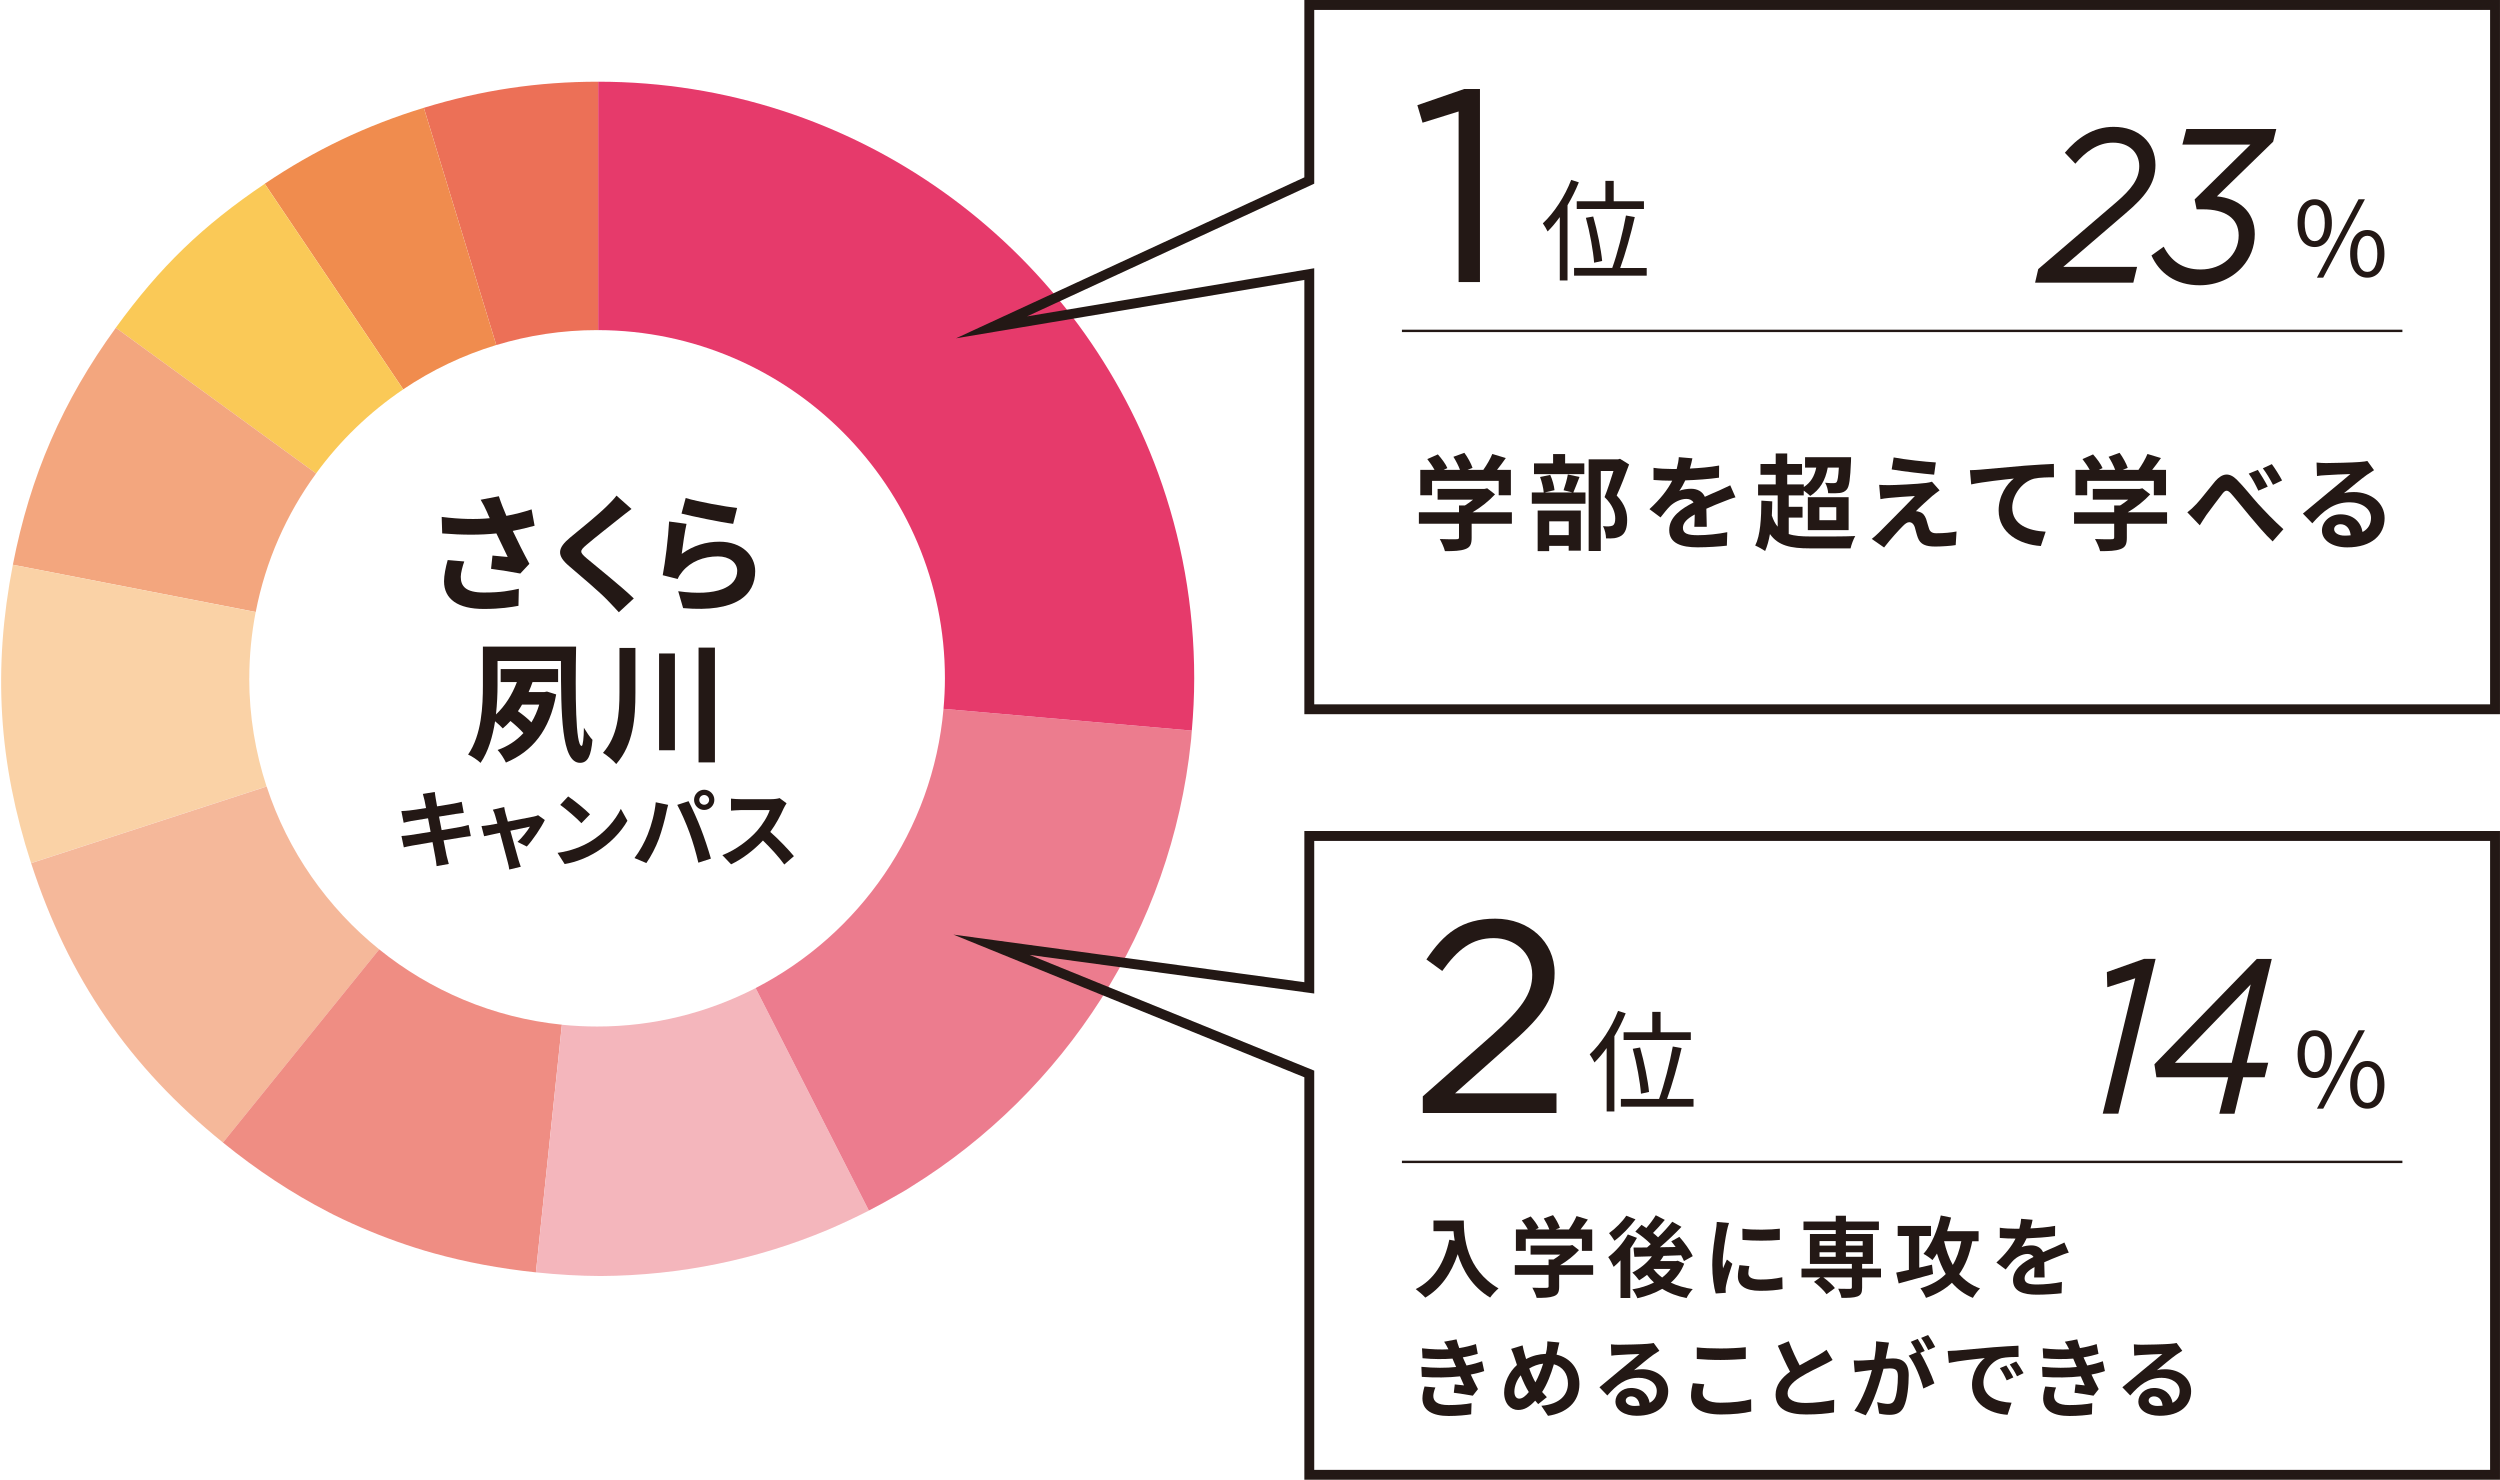 <?xml version="1.0" encoding="UTF-8"?>
<svg id="_レイヤー_2" data-name="レイヤー 2" xmlns="http://www.w3.org/2000/svg" viewBox="0 0 477.95 282.89">
  <defs>
    <style>
      .cls-1, .cls-2, .cls-3 {
        fill: none;
      }

      .cls-4 {
        fill: #fad2a6;
      }

      .cls-5 {
        fill: #f5b89a;
      }

      .cls-6 {
        fill: #f3a67e;
      }

      .cls-2 {
        stroke-width: 1.89px;
      }

      .cls-2, .cls-3 {
        stroke: #231815;
        stroke-miterlimit: 10;
      }

      .cls-3 {
        stroke-width: .46px;
      }

      .cls-7 {
        fill: #231815;
      }

      .cls-8 {
        fill: #e63a6b;
      }

      .cls-9 {
        fill: #f4b6bc;
      }

      .cls-10 {
        fill: #ec7057;
      }

      .cls-11 {
        fill: #ec7c8e;
      }

      .cls-12 {
        fill: #fac957;
      }

      .cls-13 {
        fill: #ef8d83;
      }

      .cls-14 {
        fill: #f08c4e;
      }
    </style>
  </defs>
  <g id="_ヘッター" data-name="ヘッター">
    <g>
      <g>
        <path class="cls-1" d="M144.46,188.9c19.82-10.21,33.88-30.08,35.91-53.37.17-1.93.27-3.88.27-5.85,0-36.64-29.72-66.45-66.29-66.56-.07,0-.13,0-.2,0-6.7,0-13.17,1.01-19.28,2.86-6.39,1.94-12.37,4.81-17.79,8.47-6.45,4.35-12.08,9.81-16.66,16.08-5.64,7.74-9.66,16.73-11.54,26.48-.79,4.1-1.22,8.34-1.22,12.67,0,7.22,1.17,14.17,3.31,20.69,4.05,12.36,11.62,23.14,21.52,31.14,9.76,7.88,21.78,13.07,34.92,14.4,2.22.22,4.47.34,6.74.34,10.91,0,21.21-2.66,30.3-7.35Z"/>
        <path class="cls-1" d="M65.48,233.06c-.57-.27-1.14-.54-1.71-.83.57.28,1.13.56,1.71.83Z"/>
        <path class="cls-1" d="M5.94,165.01C-.3,145.77-1.4,127.83,2.46,107.97c3.3-17.01,9.5-31.28,19.68-45.3,8.47-11.68,16.53-19.46,28.48-27.53,9.55-6.45,19.4-11.15,30.42-14.52,11.02-3.37,21.81-4.99,33.33-4.99,49.16,0,91.04,31.15,107.05,74.81-15.99-43.79-57.97-75.04-107.25-75.04C51.11,15.39,0,66.56,0,129.68c0,44.61,25.55,83.23,62.78,102.05-6.95-3.58-13.62-7.99-20.16-13.29-17.96-14.56-29.54-31.42-36.68-53.42Z"/>
        <path class="cls-1" d="M174.23,226.85c-.36.22-.7.45-1.06.67.36-.22.71-.45,1.06-.67Z"/>
        <path class="cls-1" d="M227.73,141.28c-.02.15-.04.3-.05.46.02-.15.04-.3.05-.46Z"/>
        <path class="cls-1" d="M114.82,243.94c-4.05-.03-8.17-.26-12.38-.7-6.84-.72-13.32-1.93-19.52-3.65,9.93,2.82,20.4,4.37,31.24,4.37.22,0,.45-.02.67-.02Z"/>
        <path class="cls-1" d="M81.24,239.12c-.59-.17-1.17-.35-1.75-.54.58.18,1.16.36,1.75.54Z"/>
        <path class="cls-1" d="M158.23,235.12c4.69-1.97,9.22-4.26,13.57-6.81-1.86,1.07-3.75,2.13-5.69,3.12-2.63,1.34-5.26,2.57-7.88,3.69Z"/>
        <path class="cls-10" d="M114.16,63.11c.07,0,.13,0,.2,0V15.62c-11.52,0-22.31,1.61-33.33,4.99l13.85,45.36c6.1-1.85,12.57-2.86,19.28-2.86Z"/>
        <path class="cls-14" d="M94.88,65.97l-13.85-45.36c-11.02,3.37-20.86,8.07-30.42,14.52l26.48,39.3c5.42-3.66,11.4-6.53,17.79-8.47Z"/>
        <path class="cls-12" d="M77.09,74.44l-26.48-39.3c-11.95,8.07-20,15.86-28.48,27.53l38.29,27.85c4.58-6.28,10.22-11.73,16.66-16.08Z"/>
        <path class="cls-6" d="M60.43,90.52l-38.29-27.85c-10.18,14.02-16.37,28.29-19.68,45.3l46.43,9.03c1.88-9.75,5.9-18.75,11.54-26.48Z"/>
        <path class="cls-4" d="M47.66,129.68c0-4.33.43-8.57,1.22-12.67L2.46,107.97c-3.86,19.86-2.76,37.8,3.48,57.04l45.02-14.65c-2.13-6.52-3.31-13.47-3.31-20.69Z"/>
        <path class="cls-5" d="M50.97,150.37l-45.02,14.65c7.14,22,18.72,38.87,36.68,53.42l29.87-36.93c-9.91-8-17.48-18.77-21.52-31.14Z"/>
        <path class="cls-13" d="M107.41,195.9c-13.14-1.33-25.16-6.52-34.92-14.4l-29.87,36.93c6.55,5.31,13.22,9.71,20.16,13.29.33.17.66.34.99.51.57.28,1.14.55,1.71.83,4.52,2.14,9.2,3.99,14.02,5.52.58.18,1.16.36,1.75.54.56.17,1.12.32,1.68.48,6.2,1.72,12.68,2.93,19.52,3.65l4.97-47.34Z"/>
        <path class="cls-9" d="M144.46,188.9c-9.1,4.68-19.39,7.35-30.3,7.35-2.28,0-4.53-.12-6.74-.34l-4.97,47.34c4.22.44,8.34.68,12.38.7,15.38-.09,30.04-3.22,43.4-8.82,2.62-1.12,5.25-2.35,7.88-3.69l-21.65-42.53Z"/>
        <path class="cls-11" d="M144.46,188.9l21.65,42.53c1.94-.99,3.83-2.04,5.69-3.12.45-.27.92-.51,1.37-.79.36-.22.7-.45,1.06-.67,29.24-18.15,49.68-49.14,53.45-85.12.02-.15.04-.3.05-.46.05-.53.07-1.06.12-1.59l-47.47-4.16c-2.04,23.29-16.1,43.16-35.91,53.37Z"/>
        <path class="cls-8" d="M114.36,15.62v47.49c36.57.11,66.29,29.92,66.29,66.56,0,1.97-.1,3.92-.27,5.85l47.47,4.16c.29-3.3.46-6.63.46-10.01,0-13.79-2.44-27-6.91-39.24C205.4,46.78,163.51,15.62,114.36,15.62Z"/>
      </g>
      <g>
        <path class="cls-7" d="M102.2,100.51c-1.24.35-2.68.7-4.17.99.94,1.99,2.11,4.33,3.18,6.29l-1.74,1.86c-1.34-.27-3.78-.67-5.59-.9l.27-2.54c.82.07,2.16.22,2.91.27-.6-1.24-1.44-2.96-2.16-4.5-3.01.32-6.46.32-10.36,0l-.1-3.16c3.53.45,6.58.5,9.19.25-.2-.4-.37-.8-.52-1.17-.45-.99-.7-1.49-1.22-2.36l3.48-.67c.42,1.29.89,2.46,1.44,3.75,1.71-.32,3.25-.72,4.82-1.24l.57,3.11ZM88.76,107.34c-.3.8-.67,2.21-.67,2.93,0,1.79.92,3.01,4.4,3.01s4.89-.35,6.7-.72l-.07,3.26c-1.37.25-3.43.6-6.63.6-4.94,0-7.6-1.86-7.6-5.3,0-1.09.3-2.64.7-4.05l3.18.27Z"/>
        <path class="cls-7" d="M120.74,97.3c-.77.57-1.59,1.22-2.16,1.67-1.59,1.29-4.84,3.8-6.48,5.22-1.32,1.12-1.29,1.39.05,2.54,1.84,1.57,6.58,5.32,9.02,7.68l-2.86,2.64c-.69-.77-1.46-1.54-2.16-2.29-1.34-1.42-5.09-4.62-7.35-6.54-2.43-2.06-2.24-3.43.22-5.47,1.91-1.57,5.29-4.3,6.95-5.94.69-.67,1.49-1.49,1.89-2.06l2.88,2.56Z"/>
        <path class="cls-7" d="M130.32,105.9c2.23-1.62,4.67-2.34,7.23-2.34,4.32,0,6.83,2.66,6.83,5.64,0,4.5-3.55,7.96-13.78,7.06l-.94-3.23c7.38,1.04,11.28-.77,11.28-3.9,0-1.59-1.52-2.76-3.68-2.76-2.78,0-5.24,1.02-6.78,2.88-.45.55-.72.94-.92,1.44l-2.86-.72c.47-2.41,1.07-7.21,1.22-10.27l3.33.45c-.32,1.37-.75,4.33-.92,5.74ZM131.09,95.21c2.33.72,7.67,1.67,9.83,1.91l-.75,3.03c-2.48-.32-7.97-1.47-9.88-1.96l.8-2.98Z"/>
        <path class="cls-7" d="M110.14,123.61c-.17,9.22-.12,19,1.07,19,.22,0,.4-1.47.42-3.48.5.82,1.12,1.79,1.64,2.31-.27,3.01-.87,4.4-2.38,4.4-3.58,0-3.63-9.32-3.65-19.47h-12.12v4.6c0,1.64-.08,3.61-.3,5.62,1.71-1.59,3.1-3.78,4-6.19h-3.1v-2.49h10.98v2.49h-4.89c-.22.65-.47,1.29-.75,1.91h3.01l.5-.1,1.76.55c-1.24,6.94-4.59,10.92-9.61,13.03-.32-.72-1.04-1.84-1.59-2.41,1.91-.67,3.6-1.77,4.94-3.23-.62-.7-1.59-1.59-2.48-2.31-.47.52-.97.99-1.47,1.42-.32-.35-.92-.92-1.47-1.37-.45,2.86-1.27,5.77-2.78,7.96-.5-.5-1.71-1.32-2.38-1.59,2.61-3.8,2.83-9.3,2.83-13.28v-7.36h17.83ZM99.81,134.7c-.25.45-.52.87-.79,1.27.89.62,1.89,1.42,2.58,2.14.62-1.02,1.12-2.16,1.49-3.41h-3.28Z"/>
        <path class="cls-7" d="M121.48,123.86v8.58c0,4.82-.37,9.87-3.67,13.63-.57-.67-1.76-1.67-2.53-2.14,2.83-3.23,3.15-7.41,3.15-11.51v-8.55h3.05ZM129.03,124.93v18.5h-3.03v-18.5h3.03ZM136.68,123.81v21.95h-3.13v-21.95h3.13Z"/>
        <path class="cls-7" d="M90.01,159.85c-.42.03-1.08.15-1.7.24-.78.13-2.09.34-3.51.57.26,1.33.49,2.41.58,2.92.11.49.27,1.07.42,1.59l-2.33.42c-.08-.62-.13-1.17-.23-1.64-.08-.47-.29-1.59-.55-2.95-1.65.28-3.17.53-3.87.66-.7.13-1.25.24-1.62.34l-.45-2.17c.44-.02,1.17-.11,1.68-.18.74-.11,2.25-.36,3.89-.62l-.49-2.59c-1.42.23-2.67.44-3.17.52-.57.11-1,.21-1.49.34l-.44-2.24c.52-.02,1-.05,1.51-.11.57-.06,1.81-.24,3.21-.47-.13-.68-.24-1.22-.29-1.47-.1-.45-.21-.84-.32-1.23l2.28-.37c.05.32.1.88.18,1.26.03.23.13.76.26,1.49,1.38-.23,2.61-.42,3.19-.53.52-.1,1.13-.23,1.52-.34l.39,2.12c-.36.03-1,.13-1.49.19l-3.24.52.5,2.58c1.46-.24,2.78-.45,3.51-.6.63-.13,1.23-.26,1.65-.39l.42,2.14Z"/>
        <path class="cls-7" d="M98.93,160.96c.83-.75,1.94-2.12,2.38-2.92-.39.08-1.99.41-3.74.78.61,2.22,1.3,4.72,1.55,5.56.1.29.31,1,.44,1.33l-2.2.53c-.05-.42-.16-.96-.29-1.41-.24-.88-.91-3.39-1.49-5.61-1.36.29-2.54.53-3.03.65l-.5-1.94c.52-.05.96-.1,1.49-.19.23-.03.81-.13,1.55-.28-.16-.63-.31-1.15-.42-1.51-.11-.42-.27-.81-.45-1.15l2.17-.52c.06.39.16.81.26,1.23l.44,1.57c2.06-.39,4.32-.83,4.95-.97.29-.05.6-.15.83-.26l1.29.92c-.68,1.43-2.31,3.86-3.45,5.07l-1.78-.89Z"/>
        <path class="cls-7" d="M112.8,160.93c2.75-1.64,4.87-4.12,5.89-6.3l1.26,2.28c-1.23,2.19-3.38,4.42-5.99,6-1.64.99-3.72,1.9-6.01,2.28l-1.36-2.14c2.53-.36,4.63-1.18,6.2-2.12ZM112.8,155.68l-1.65,1.7c-.84-.91-2.87-2.67-4.05-3.5l1.52-1.62c1.13.76,3.24,2.45,4.18,3.42Z"/>
        <path class="cls-7" d="M125.38,153.38l2.36.49c-.15.47-.32,1.26-.39,1.62-.23,1.13-.83,3.37-1.38,4.88-.58,1.57-1.54,3.42-2.4,4.63l-2.27-.96c1.02-1.33,1.97-3.08,2.53-4.51.73-1.81,1.34-4.1,1.54-6.16ZM129.49,153.87l2.15-.7c.66,1.26,1.78,3.74,2.38,5.32.58,1.46,1.44,4.05,1.89,5.66l-2.4.78c-.45-1.93-1.04-3.97-1.68-5.72-.61-1.7-1.67-4.1-2.35-5.33ZM134.63,150.98c1.07,0,1.94.88,1.94,1.94s-.87,1.93-1.94,1.93-1.94-.87-1.94-1.93.87-1.94,1.94-1.94ZM134.63,153.85c.52,0,.94-.42.94-.92s-.42-.94-.94-.94-.94.42-.94.94.42.92.94.92Z"/>
        <path class="cls-7" d="M150.37,153.59c-.13.18-.42.68-.57,1-.55,1.26-1.46,3-2.54,4.46,1.6,1.39,3.56,3.47,4.52,4.63l-1.84,1.6c-1.05-1.46-2.56-3.11-4.08-4.59-1.72,1.81-3.87,3.5-6.09,4.55l-1.67-1.75c2.61-.99,5.12-2.95,6.64-4.65,1.07-1.22,2.06-2.82,2.41-3.97h-5.49c-.68,0-1.57.1-1.91.11v-2.3c.44.06,1.42.11,1.91.11h5.7c.71,0,1.36-.1,1.68-.21l1.33.99Z"/>
      </g>
    </g>
    <g>
      <g>
        <g>
          <path class="cls-7" d="M289.04,100.13h-7.69v2.66c0,1.24-.26,1.86-1.24,2.2-.94.34-2.18.38-3.87.38-.16-.68-.62-1.68-.98-2.32,1.28.06,2.75.06,3.15.04.42,0,.52-.08.52-.36v-2.6h-7.67v-2.2h7.67v-1.3h1.14c.52-.32,1.06-.7,1.54-1.1h-6.77v-2.06h8.96l.52-.12,1.5,1.16c-1.12,1.22-2.68,2.48-4.29,3.42h7.51v2.2ZM273.77,94.69h-2.24v-4.86h2.72c-.36-.66-.9-1.44-1.38-2.06l2.02-.9c.7.78,1.5,1.84,1.82,2.62l-.72.34h3.13c-.28-.78-.78-1.74-1.26-2.5l2.1-.76c.64.86,1.3,2.08,1.56,2.88l-.96.38h3.02c.66-.94,1.34-2.1,1.72-3.04l2.58.78c-.54.78-1.12,1.56-1.68,2.26h2.65v4.86h-2.33v-2.76h-12.74v2.76Z"/>
          <path class="cls-7" d="M301.97,91.19c-.44,1.1-.84,2.2-1.18,2.96h2.32v2.16h-10.26v-2.16h2.28c-.06-.8-.36-2.04-.7-2.96l1.94-.4c.42.9.74,2.1.82,2.92l-1.88.44h5.31l-1.7-.42c.3-.84.66-2.1.82-3.02l2.24.48ZM302.89,90.65h-9.62v-2.06h3.65v-1.78h2.3v1.78h3.67v2.06ZM293.98,97.61h8.24v7.67h-2.32v-.92h-3.73v1h-2.2v-7.75ZM296.18,99.67v2.64h3.73v-2.64h-3.73ZM311.45,88.79c-.7,1.94-1.58,4.24-2.37,5.94,1.7,1.8,2,3.36,2,4.68,0,1.46-.32,2.44-1.08,2.98-.38.26-.86.42-1.36.5-.46.06-1.04.06-1.6.04,0-.64-.2-1.66-.58-2.34.44.04.82.06,1.12.04.28-.02.54-.06.74-.16.36-.22.48-.68.48-1.36,0-1.08-.44-2.52-2.04-4.08.58-1.42,1.22-3.46,1.7-4.98h-2.42v15.29h-2.32v-17.53h5.63l.36-.1,1.74,1.08Z"/>
          <path class="cls-7" d="M323.92,100.72c.04-.58.06-1.5.08-2.36-1.46.8-2.26,1.58-2.26,2.56,0,1.1.94,1.4,2.87,1.4,1.68,0,3.87-.22,5.61-.58l-.08,2.58c-1.32.16-3.73.32-5.59.32-3.09,0-5.43-.74-5.43-3.3s2.4-4.12,4.65-5.28c-.32-.5-.84-.68-1.38-.68-1.12,0-2.33.64-3.09,1.36-.6.6-1.16,1.32-1.84,2.18l-2.12-1.58c2.08-1.92,3.47-3.68,4.35-5.44h-.24c-.8,0-2.26-.04-3.33-.14v-2.32c1,.16,2.48.22,3.47.22h.96c.24-.9.38-1.7.4-2.26l2.6.22c-.1.48-.24,1.16-.48,1.96,1.86-.1,3.85-.26,5.59-.58l-.02,2.32c-1.9.28-4.33.44-6.45.52-.32.7-.72,1.42-1.14,2,.52-.26,1.58-.4,2.24-.4,1.2,0,2.2.52,2.64,1.54,1.02-.48,1.86-.82,2.68-1.18.76-.34,1.46-.68,2.18-1.02l1,2.3c-.64.16-1.68.56-2.36.84-.88.34-2,.78-3.21,1.34.02,1.1.06,2.56.08,3.46h-2.38Z"/>
          <path class="cls-7" d="M341.98,102.1c1.08.36,2.44.46,4.07.46,1.52.02,6.85.02,8.64-.08-.34.56-.74,1.64-.9,2.36h-7.74c-3.71,0-6.09-.5-7.67-2.74-.22,1.24-.52,2.32-.92,3.24-.4-.28-1.4-.84-1.9-1.04,1-1.98,1.16-5.2,1.18-8.59l2.08.14c0,.92-.04,1.84-.08,2.72.3.9.66,1.6,1.12,2.12v-5.98h-3.75v-2.1h3.37v-1.84h-2.91v-2.06h2.91v-2.02h2.2v2.02h2.83v2.06h-2.83v1.84h3.17v.5c1.32-.84,2.04-2.06,2.38-3.72h-2.14v-1.98h8.8s0,.54-.02.82c-.14,3.32-.32,4.78-.8,5.34-.36.44-.8.6-1.34.68-.5.06-1.32.08-2.22.04-.02-.6-.26-1.46-.58-2,.7.08,1.32.08,1.62.08.24,0,.42-.04.58-.2.18-.26.32-1,.42-2.78h-2.12c-.46,2.52-1.54,4.26-3.35,5.42-.26-.26-.78-.68-1.24-1.02v.92h-2.87v2.18h2.64v2.06h-2.64v3.16ZM345.62,95.05h7.8v6.3h-7.8v-6.3ZM347.83,99.45h3.23v-2.48h-3.23v2.48Z"/>
          <path class="cls-7" d="M369.49,94.75c-.9.78-2.75,2.48-3.21,2.98.18,0,.54.06.74.16.58.18.94.6,1.22,1.34.18.54.36,1.3.54,1.8.18.62.62.92,1.4.92,1.52,0,2.87-.14,3.87-.34l-.16,2.6c-.82.16-2.85.28-3.87.28-1.88,0-2.89-.4-3.37-1.7-.22-.58-.44-1.5-.58-2-.24-.7-.66-.96-1.06-.96s-.82.32-1.28.8c-.7.7-2.18,2.3-3.53,4.04l-2.36-1.64c.36-.28.86-.7,1.38-1.22,1.02-1.04,5.05-5.06,6.87-6.98-1.4.06-3.75.26-4.89.36-.68.06-1.28.16-1.7.24l-.24-2.74c.46.04,1.18.06,1.9.06.94,0,5.43-.2,7.07-.42.36-.04.9-.16,1.12-.24l1.46,1.66c-.52.36-.94.72-1.3,1ZM370.09,88.41l-.32,2.34c-2.08-.18-5.77-.6-8.12-1l.38-2.3c2.22.42,6.01.84,8.07.96Z"/>
          <path class="cls-7" d="M378.55,89.79c1.64-.16,4.91-.44,8.52-.76,2.04-.16,4.21-.28,5.59-.34l.02,2.56c-1.06,0-2.75.02-3.81.26-2.37.64-4.17,3.2-4.17,5.54,0,3.26,3.05,4.42,6.39,4.6l-.92,2.74c-4.15-.28-8.07-2.52-8.07-6.8,0-2.86,1.6-5.1,2.91-6.1-1.7.18-5.87.62-8.16,1.12l-.24-2.72c.78-.02,1.54-.06,1.94-.1Z"/>
          <path class="cls-7" d="M414.3,100.13h-7.69v2.66c0,1.24-.26,1.86-1.24,2.2-.94.34-2.18.38-3.87.38-.16-.68-.62-1.68-.98-2.32,1.28.06,2.75.06,3.15.04.42,0,.52-.08.52-.36v-2.6h-7.67v-2.2h7.67v-1.3h1.14c.52-.32,1.06-.7,1.54-1.1h-6.77v-2.06h8.96l.52-.12,1.5,1.16c-1.12,1.22-2.68,2.48-4.29,3.42h7.51v2.2ZM399.03,94.69h-2.24v-4.86h2.72c-.36-.66-.9-1.44-1.38-2.06l2.02-.9c.7.78,1.5,1.84,1.82,2.62l-.72.34h3.13c-.28-.78-.78-1.74-1.26-2.5l2.1-.76c.64.86,1.3,2.08,1.56,2.88l-.96.38h3.01c.66-.94,1.34-2.1,1.72-3.04l2.58.78c-.54.78-1.12,1.56-1.68,2.26h2.65v4.86h-2.33v-2.76h-12.74v2.76Z"/>
          <path class="cls-7" d="M419.86,96.41c.9-.94,2.44-2.98,3.65-4.42,1.38-1.56,2.68-1.7,4.11-.3,1.34,1.32,2.93,3.36,4.09,4.64,1.28,1.38,2.95,3.16,4.83,4.84l-2.06,2.34c-1.44-1.34-3.07-3.3-4.33-4.8-1.22-1.44-2.69-3.32-3.63-4.36-.7-.76-1.08-.68-1.66.06-.78,1-2.22,2.94-3.05,4.06-.46.64-.9,1.44-1.26,1.96l-2.38-2.48c.6-.46,1.08-.9,1.68-1.54ZM433.55,93.03l-1.8.78c-.6-1.26-1.1-2.22-1.84-3.26l1.74-.72c.56.84,1.44,2.28,1.9,3.2ZM436.29,91.85l-1.74.84c-.66-1.26-1.2-2.16-1.94-3.16l1.72-.8c.6.8,1.5,2.24,1.96,3.12Z"/>
          <path class="cls-7" d="M453.87,89.89c-.48.3-.94.6-1.38.9-1.06.74-3.13,2.5-4.37,3.5.66-.18,1.22-.22,1.86-.22,3.35,0,5.91,2.1,5.91,4.98,0,3.12-2.37,5.6-7.15,5.6-2.75,0-4.83-1.26-4.83-3.24,0-1.6,1.46-3.08,3.55-3.08,2.44,0,3.91,1.5,4.21,3.38,1.08-.58,1.62-1.5,1.62-2.7,0-1.78-1.8-2.98-4.09-2.98-3.03,0-5.01,1.62-7.13,4.02l-1.8-1.86c1.4-1.14,3.77-3.16,4.95-4.12,1.1-.92,3.15-2.58,4.13-3.44-1.02.02-3.73.14-4.77.22-.54.02-1.16.08-1.62.16l-.08-2.58c.56.06,1.24.1,1.8.1,1.04,0,5.27-.1,6.39-.2.82-.06,1.28-.14,1.52-.2l1.28,1.76ZM449.4,102.34c-.12-1.28-.86-2.12-1.94-2.12-.74,0-1.22.44-1.22.94,0,.74.84,1.24,2,1.24.42,0,.8-.02,1.16-.06Z"/>
        </g>
        <path class="cls-7" d="M301.84,34.86c-.59,1.48-1.33,2.97-2.16,4.37v14.39h-1.48v-12.12c-.74,1.02-1.52,1.97-2.33,2.75-.17-.36-.63-1.17-.91-1.55,2.14-1.99,4.19-5.11,5.42-8.31l1.46.47ZM314.82,51.22v1.48h-13.89v-1.48h7.3c.97-2.67,2.07-6.95,2.62-10.02l1.69.3c-.72,3.14-1.82,7.1-2.79,9.73h5.06ZM306.92,38.48v-3.9h1.59v3.9h5.78v1.48h-12.85v-1.48h5.48ZM304.76,50.22c-.15-2.12-.8-5.78-1.57-8.58l1.4-.25c.8,2.8,1.52,6.4,1.71,8.5l-1.55.34Z"/>
        <path class="cls-7" d="M278.86,21.31l-6.9,2.15-.99-3.35,8.94-3.09h3.03v36.9h-4.08V21.31Z"/>
        <polygon class="cls-2" points="250.31 .95 250.31 34.51 189.56 62.58 250.31 52.4 250.31 135.6 477 135.6 477 .95 250.31 .95"/>
      </g>
      <g>
        <path class="cls-7" d="M439.25,42.63c0-2.9,1.3-4.54,3.27-4.54s3.29,1.64,3.29,4.54-1.3,4.6-3.29,4.6-3.27-1.68-3.27-4.6ZM444.45,42.63c0-2.31-.79-3.43-1.93-3.43s-1.91,1.12-1.91,3.43.79,3.47,1.91,3.47,1.93-1.16,1.93-3.47ZM450.91,38.09h1.22l-7.98,14.99h-1.2l7.96-14.99ZM449.3,48.51c0-2.9,1.32-4.54,3.29-4.54s3.27,1.64,3.27,4.54-1.3,4.58-3.27,4.58-3.29-1.66-3.29-4.58ZM454.5,48.51c0-2.31-.79-3.43-1.91-3.43s-1.93,1.12-1.93,3.43.79,3.47,1.93,3.47,1.91-1.16,1.91-3.47Z"/>
        <g>
          <path class="cls-7" d="M389.67,51.44l14.9-12.76c2.87-2.48,4.41-4.41,4.41-6.92s-1.85-4.49-5.02-4.49c-2.94,0-5.28,1.8-7.2,4.03l-2-2.1c2.38-2.81,5.39-4.95,9.32-4.95,4.75,0,8,2.98,8,7.3,0,3.53-1.96,6.04-5.66,9.19l-11.96,10.28h14.11l-.72,3.02h-18.78l.6-2.6Z"/>
          <path class="cls-7" d="M411.32,48.84l2.34-1.68c1.4,2.73,3.55,4.36,7.05,4.36,4.15,0,7.28-2.77,7.28-6.51,0-3.36-2.68-4.99-6.83-4.99h-1.21l-.38-1.89,10.67-10.49h-13.01l.75-2.98h17.2l-.6,2.43-10.75,10.45c3.96.38,7.24,2.73,7.24,7.22,0,2.48-.91,4.62-2.41,6.3-1.92,2.14-4.87,3.48-8.11,3.48-4.6,0-7.69-2.27-9.24-5.71Z"/>
        </g>
      </g>
      <line class="cls-3" x1="268.02" y1="63.26" x2="459.29" y2="63.26"/>
    </g>
    <g>
      <g>
        <g>
          <path class="cls-7" d="M279.85,233.34c0,3.18.45,9.32,6.64,12.98-.44.35-1.26,1.23-1.61,1.75-3.48-2.1-5.26-5.28-6.19-8.3-1.26,3.77-3.28,6.56-6.2,8.31-.37-.42-1.31-1.25-1.83-1.63,3.5-1.77,5.5-5.02,6.42-9.44l1.03.19c-.12-.64-.18-1.25-.23-1.82h-3.83v-2.04h5.82Z"/>
          <path class="cls-7" d="M304.55,243.72h-6.47v2.24c0,1.04-.22,1.57-1.04,1.85-.79.29-1.83.32-3.26.32-.13-.57-.52-1.41-.82-1.95,1.08.05,2.32.05,2.66.03.35,0,.44-.07.44-.3v-2.19h-6.46v-1.85h6.46v-1.09h.96c.44-.27.89-.59,1.3-.93h-5.7v-1.73h7.55l.44-.1,1.26.98c-.94,1.03-2.25,2.09-3.61,2.88h6.32v1.85ZM291.69,239.14h-1.88v-4.09h2.29c-.3-.56-.76-1.21-1.16-1.73l1.7-.76c.59.66,1.26,1.55,1.53,2.2l-.61.29h2.64c-.23-.66-.66-1.46-1.06-2.1l1.77-.64c.54.72,1.09,1.75,1.31,2.42l-.81.32h2.54c.55-.79,1.13-1.77,1.45-2.56l2.17.66c-.45.66-.94,1.31-1.41,1.9h2.24v4.09h-1.97v-2.32h-10.73v2.32Z"/>
          <path class="cls-7" d="M312.96,236.65c-.37.67-.81,1.36-1.28,2.04v9.46h-1.87v-7.2c-.44.47-.87.88-1.31,1.25-.19-.44-.72-1.45-1.04-1.87,1.41-1.06,2.87-2.69,3.75-4.33l1.75.66ZM312.68,233.1c-1.06,1.45-2.62,3.08-4.02,4.11-.25-.4-.74-1.11-1.04-1.46,1.19-.84,2.59-2.24,3.29-3.33l1.76.69ZM321.99,241.58c-.57,1.48-1.46,2.68-2.56,3.64,1.21.57,2.62.99,4.19,1.23-.42.42-.94,1.19-1.19,1.72-1.78-.35-3.33-.94-4.64-1.77-1.4.82-3.03,1.41-4.76,1.8-.18-.5-.6-1.3-.96-1.7,1.5-.25,2.91-.69,4.14-1.31-.49-.44-.94-.93-1.33-1.46-.5.39-1.01.74-1.51,1.04-.27-.39-.91-1.13-1.3-1.48,1.43-.72,2.81-1.83,3.75-3.11l-3.36.1-.17-1.77c.76,0,1.63,0,2.59-.02.24-.2.49-.42.72-.64-.77-.79-1.95-1.73-2.96-2.39l1.19-1.3c.29.19.61.39.92.61.66-.76,1.36-1.68,1.8-2.44l1.73.89c-.72.88-1.55,1.78-2.25,2.49.35.29.69.57.96.84,1.03-.99,1.98-2.05,2.71-2.98l1.76.98c-1.21,1.28-2.71,2.71-4.12,3.9l3.01-.05c-.27-.39-.56-.74-.84-1.08l1.55-.86c.97,1.09,2.08,2.61,2.56,3.69l-1.68.94c-.13-.32-.32-.71-.55-1.11-1.11.05-2.25.08-3.35.12-.2.34-.42.67-.66.99h3.04l.32-.07,1.24.56ZM316.11,242.61c.44.61,1.01,1.14,1.66,1.63.64-.49,1.18-1.03,1.61-1.65h-3.26l-.02.02Z"/>
          <path class="cls-7" d="M330.55,233.81c-.13.34-.34,1.18-.4,1.48-.24,1.11-.81,4.44-.81,6.11,0,.32.02.72.07,1.08.23-.59.5-1.14.74-1.68l1.04.81c-.47,1.4-1.03,3.2-1.19,4.09-.05.24-.1.61-.1.77.02.19.02.45.03.69l-1.92.13c-.34-1.16-.66-3.2-.66-5.45,0-2.51.5-5.32.69-6.6.07-.47.17-1.11.17-1.63l2.34.2ZM334.45,242.04c-.13.54-.2.94-.2,1.4,0,.74.64,1.18,2.32,1.18,1.5,0,2.72-.13,4.17-.44l.05,2.26c-1.08.2-2.42.34-4.3.34-2.87,0-4.24-1.04-4.24-2.74,0-.69.12-1.4.29-2.17l1.92.19ZM340.27,234.9v2.15c-2.05.19-5.06.19-7.14,0l-.02-2.15c2.05.29,5.36.22,7.16,0Z"/>
          <path class="cls-7" d="M359.61,244.21h-3.61v1.97c0,.96-.2,1.41-.91,1.68-.69.25-1.7.27-3.04.27-.08-.54-.37-1.25-.62-1.75.89.03,1.95.03,2.24.03.27-.02.37-.08.37-.3v-1.9h-5.46c.84.61,1.76,1.43,2.22,2.04l-1.6,1.18c-.45-.67-1.51-1.68-2.4-2.36l1.21-.86h-3.6v-1.68h9.63v-.89h-8.02v-5.72h4.94v-.76h-6.17v-1.63h6.17v-1.11h1.95v1.11h6.3v1.63h-6.3v.76h5.16v5.72h-2.07v.89h3.61v1.68ZM347.86,238.13h3.09v-.86h-3.09v.86ZM347.86,240.27h3.09v-.86h-3.09v.86ZM352.9,237.28v.86h3.21v-.86h-3.21ZM356.11,239.41h-3.21v.86h3.21v-.86Z"/>
          <path class="cls-7" d="M369.56,243.57c-2.27.62-4.72,1.3-6.57,1.8l-.47-2.07c.67-.13,1.51-.32,2.42-.52v-6.48h-2.14v-1.92h6.37v1.92h-2.25v6.04l2.44-.56.2,1.78ZM377.06,237.29c-.52,2.56-1.31,4.65-2.51,6.31,1.06,1.19,2.35,2.14,4,2.73-.45.4-1.06,1.25-1.38,1.8-1.65-.69-2.94-1.67-4-2.89-1.29,1.23-2.93,2.19-4.96,2.89-.17-.47-.71-1.4-1.06-1.83,2.05-.62,3.63-1.5,4.84-2.73-.69-1.16-1.23-2.47-1.68-3.92-.27.44-.56.86-.86,1.25-.37-.34-1.23-.94-1.72-1.19,1.53-1.68,2.67-4.49,3.31-7.34l1.97.4c-.22.88-.47,1.77-.76,2.61h6.02v1.92h-1.23ZM371.67,237.29c.37,1.68.92,3.21,1.66,4.54.76-1.25,1.28-2.74,1.63-4.54h-3.29Z"/>
          <path class="cls-7" d="M388.89,244.23c.03-.49.05-1.26.07-1.99-1.23.67-1.9,1.33-1.9,2.15,0,.93.79,1.18,2.42,1.18,1.41,0,3.26-.19,4.72-.49l-.07,2.17c-1.11.13-3.14.27-4.71.27-2.61,0-4.57-.62-4.57-2.78s2.02-3.47,3.92-4.44c-.27-.42-.71-.57-1.16-.57-.94,0-1.97.54-2.61,1.14-.5.5-.97,1.11-1.55,1.83l-1.78-1.33c1.75-1.62,2.92-3.1,3.66-4.58h-.2c-.67,0-1.9-.03-2.81-.12v-1.95c.84.13,2.09.19,2.93.19h.81c.2-.76.32-1.43.34-1.9l2.19.19c-.08.4-.2.98-.4,1.65,1.56-.08,3.24-.22,4.71-.49l-.02,1.95c-1.6.24-3.65.37-5.43.44-.27.59-.6,1.19-.96,1.68.44-.22,1.33-.34,1.88-.34,1.01,0,1.85.44,2.22,1.3.86-.4,1.56-.69,2.25-.99.64-.29,1.23-.57,1.83-.86l.84,1.94c-.54.13-1.41.47-1.98.71-.74.29-1.68.66-2.71,1.13.02.93.05,2.15.07,2.91h-2Z"/>
          <path class="cls-7" d="M283.75,262.12c-.69.25-1.6.47-2.57.67.42.89.89,1.87,1.38,2.78l-.99,1.26c-.92-.17-2.52-.42-3.63-.56l.18-1.6c.66.08,1.31.13,1.77.19l-.76-1.73c-2.09.24-4.79.29-7.31.1l-.08-1.92c2.49.24,4.76.24,6.64.03l-.29-.66-.4-.94c-1.63.13-3.71.13-5.73-.07l-.1-1.9c1.9.2,3.56.27,5.04.19v-.02c-.3-.61-.52-.98-.81-1.43l2.37-.45c.12.5.3,1.08.52,1.67,1.13-.19,2.2-.44,3.19-.77l.35,1.87c-.86.25-1.76.49-2.86.67l.32.72.39.84c1.28-.25,2.24-.54,2.98-.82l.4,1.88ZM274.42,265.25c-.22.5-.4,1.21-.4,1.62,0,1.04.74,1.75,2.91,1.75,1.58,0,3.23-.13,4.4-.37l-.07,2.14c-.92.15-2.62.32-4.29.32-3.11,0-5.03-1.06-5.03-3.37,0-.76.22-1.65.4-2.27l2.07.19Z"/>
          <path class="cls-7" d="M297.58,258.98c2.61.59,4.37,2.69,4.37,5.62,0,3.53-2.52,5.55-6,6.08l-1.28-1.92c3.67-.32,5.09-2.19,5.09-4.27,0-1.85-1.01-3.21-2.69-3.67-.57,1.94-1.29,3.85-2.25,5.3.3.35.61.69.91.99l-1.66,1.33c-.2-.22-.4-.44-.57-.66-1.13,1.21-2.05,1.78-3.28,1.78-1.38,0-2.66-1.18-2.66-3.33,0-1.92.96-3.94,2.45-5.27-.15-.44-.3-.89-.44-1.35-.19-.61-.39-1.13-.67-1.73l2.19-.67c.1.54.23,1.09.37,1.58.08.32.19.67.3,1.03,1.26-.66,2.49-.94,3.77-.99.07-.29.12-.56.17-.81.08-.49.13-1.19.12-1.58l2.3.22c-.13.45-.29,1.26-.39,1.68l-.15.64ZM292.28,266.13c-.52-.81-1.06-1.94-1.55-3.2-.77.93-1.21,2.1-1.21,3.13,0,.81.34,1.33.94,1.33s1.21-.5,1.82-1.26ZM292.36,261.63c.37,1.03.79,1.99,1.18,2.64.59-1.06,1.09-2.34,1.48-3.57-1.01.12-1.88.45-2.66.93Z"/>
          <path class="cls-7" d="M317.23,258.25c-.4.25-.79.5-1.16.76-.89.62-2.64,2.1-3.68,2.95.56-.15,1.03-.19,1.56-.19,2.82,0,4.98,1.77,4.98,4.19,0,2.63-2,4.71-6.02,4.71-2.32,0-4.07-1.06-4.07-2.73,0-1.35,1.23-2.59,2.99-2.59,2.05,0,3.29,1.26,3.55,2.84.91-.49,1.36-1.26,1.36-2.27,0-1.5-1.51-2.51-3.45-2.51-2.56,0-4.22,1.36-6,3.38l-1.51-1.57c1.18-.96,3.18-2.66,4.17-3.47.92-.77,2.66-2.17,3.48-2.89-.86.02-3.14.12-4.02.19-.45.02-.98.07-1.36.13l-.07-2.17c.47.05,1.04.08,1.51.08.87,0,4.44-.08,5.38-.17.69-.05,1.08-.12,1.28-.17l1.08,1.48ZM313.47,268.74c-.1-1.08-.72-1.78-1.63-1.78-.62,0-1.03.37-1.03.79,0,.62.71,1.04,1.68,1.04.35,0,.67-.02.97-.05Z"/>
          <path class="cls-7" d="M325.81,264.66c-.15.61-.29,1.13-.29,1.68,0,1.06,1.01,1.83,3.41,1.83,2.25,0,4.37-.25,5.85-.66l.02,2.34c-1.45.35-3.45.57-5.78.57-3.82,0-5.73-1.28-5.73-3.57,0-.98.2-1.78.34-2.41l2.19.2ZM324.4,257.6c1.24.13,2.79.2,4.54.2,1.65,0,3.55-.1,4.82-.24v2.24c-1.16.08-3.23.2-4.81.2-1.75,0-3.19-.08-4.56-.19v-2.22Z"/>
          <path class="cls-7" d="M350.36,260c-.5.3-1.04.59-1.65.89-1.04.52-3.13,1.5-4.64,2.47-1.4.91-2.32,1.87-2.32,3.03s1.16,1.83,3.46,1.83c1.71,0,3.97-.27,5.45-.61l-.03,2.41c-1.41.24-3.18.4-5.35.4-3.31,0-5.82-.93-5.82-3.79,0-1.85,1.16-3.21,2.76-4.39-.77-1.43-1.58-3.2-2.34-4.96l2.1-.86c.64,1.73,1.41,3.33,2.08,4.61,1.36-.79,2.81-1.53,3.6-1.97.62-.37,1.11-.66,1.53-1.01l1.16,1.94Z"/>
          <path class="cls-7" d="M361.14,256.67c-.1.44-.2.96-.29,1.38-.1.5-.23,1.11-.35,1.72.56-.03,1.06-.07,1.4-.07,1.76,0,3.01.79,3.01,3.18,0,1.97-.24,4.63-.94,6.08-.56,1.16-1.46,1.53-2.74,1.53-.62,0-1.43-.1-1.98-.24l-.37-2.2c.64.19,1.61.35,2.05.35.55,0,.97-.17,1.24-.72.45-.93.67-2.91.67-4.56,0-1.33-.57-1.51-1.61-1.51-.27,0-.67.03-1.14.07-.66,2.52-1.87,6.45-3.4,8.9l-2.17-.88c1.61-2.19,2.76-5.52,3.35-7.79-.59.07-1.11.13-1.43.19-.47.05-1.33.17-1.85.25l-.19-2.26c.61.05,1.16.02,1.77,0,.52-.02,1.31-.07,2.15-.13.23-1.28.37-2.49.35-3.53l2.47.25ZM367.11,258.66c.97,1.53,2.22,4.34,2.71,5.81l-2.12.99c-.44-1.85-1.61-4.8-2.81-6.28l1.55-.66c-.34-.64-.76-1.45-1.14-1.99l1.33-.56c.42.62,1.01,1.68,1.34,2.31l-.86.37ZM368.64,258.1c-.35-.71-.89-1.7-1.36-2.32l1.33-.56c.45.64,1.08,1.7,1.36,2.29l-1.33.59Z"/>
          <path class="cls-7" d="M373.99,258.2c1.39-.12,4.15-.37,7.19-.64,1.72-.13,3.53-.24,4.71-.29l.02,2.15c-.89,0-2.32.02-3.21.22-2.02.54-3.51,2.69-3.51,4.66,0,2.74,2.56,3.74,5.38,3.87l-.77,2.31c-3.5-.22-6.79-2.1-6.79-5.72,0-2.41,1.33-4.29,2.45-5.13-1.45.15-4.94.52-6.88.94l-.22-2.29c.67-.02,1.31-.05,1.63-.08ZM384.92,263.33l-1.28.57c-.42-.93-.77-1.58-1.31-2.34l1.24-.52c.4.61,1.03,1.62,1.34,2.29ZM386.87,262.51l-1.26.61c-.45-.91-.84-1.53-1.38-2.27l1.23-.57c.42.59,1.06,1.58,1.41,2.24Z"/>
          <path class="cls-7" d="M402.42,262.12c-.69.25-1.6.47-2.57.67.42.89.89,1.87,1.38,2.78l-.99,1.26c-.92-.17-2.52-.42-3.63-.56l.19-1.6c.65.08,1.31.13,1.76.19l-.76-1.73c-2.08.24-4.79.29-7.31.1l-.08-1.92c2.49.24,4.76.24,6.64.03l-.29-.66-.4-.94c-1.63.13-3.71.13-5.73-.07l-.1-1.9c1.9.2,3.56.27,5.04.19v-.02c-.3-.61-.52-.98-.81-1.43l2.37-.45c.12.5.3,1.08.52,1.67,1.13-.19,2.2-.44,3.19-.77l.35,1.87c-.86.25-1.76.49-2.86.67l.32.72.39.84c1.28-.25,2.24-.54,2.98-.82l.4,1.88ZM393.09,265.25c-.22.5-.4,1.21-.4,1.62,0,1.04.74,1.75,2.91,1.75,1.58,0,3.23-.13,4.4-.37l-.07,2.14c-.92.15-2.62.32-4.29.32-3.11,0-5.03-1.06-5.03-3.37,0-.76.22-1.65.4-2.27l2.07.19Z"/>
          <path class="cls-7" d="M417.2,258.25c-.4.25-.79.5-1.16.76-.89.62-2.64,2.1-3.68,2.95.55-.15,1.03-.19,1.56-.19,2.82,0,4.98,1.77,4.98,4.19,0,2.63-2,4.71-6.02,4.71-2.32,0-4.07-1.06-4.07-2.73,0-1.35,1.23-2.59,2.99-2.59,2.05,0,3.29,1.26,3.55,2.84.91-.49,1.36-1.26,1.36-2.27,0-1.5-1.51-2.51-3.45-2.51-2.56,0-4.22,1.36-6,3.38l-1.51-1.57c1.18-.96,3.18-2.66,4.17-3.47.92-.77,2.66-2.17,3.48-2.89-.86.02-3.14.12-4.02.19-.45.02-.97.07-1.36.13l-.07-2.17c.47.05,1.04.08,1.51.08.87,0,4.44-.08,5.38-.17.69-.05,1.08-.12,1.28-.17l1.08,1.48ZM413.44,268.74c-.1-1.08-.72-1.78-1.63-1.78-.62,0-1.03.37-1.03.79,0,.62.71,1.04,1.68,1.04.35,0,.67-.02.97-.05Z"/>
        </g>
        <path class="cls-7" d="M310.8,193.73c-.59,1.48-1.33,2.97-2.16,4.37v14.39h-1.48v-12.12c-.74,1.02-1.52,1.97-2.33,2.75-.17-.36-.63-1.17-.91-1.55,2.14-1.99,4.19-5.11,5.42-8.31l1.46.47ZM323.77,210.09v1.48h-13.89v-1.48h7.3c.97-2.67,2.07-6.95,2.62-10.02l1.69.3c-.72,3.14-1.82,7.1-2.79,9.73h5.06ZM315.88,197.35v-3.9h1.59v3.9h5.78v1.48h-12.85v-1.48h5.48ZM313.72,209.09c-.15-2.12-.8-5.78-1.57-8.58l1.4-.25c.8,2.8,1.52,6.4,1.71,8.5l-1.55.34Z"/>
        <path class="cls-7" d="M272.02,209.59l13.28-11.72c5.59-5.02,7.63-7.85,7.63-11.51,0-4.29-3.4-7.01-7.37-7.01-4.18,0-6.9,2.2-9.83,6.28l-3.03-2.2c3.29-4.92,6.74-7.8,13.17-7.8s11.34,4.4,11.34,10.36v.1c0,5.34-2.82,8.64-9.25,14.24l-9.78,8.69h19.39v3.77h-25.56v-3.19Z"/>
        <polygon class="cls-2" points="250.31 159.82 250.31 188.86 189.56 180.62 250.31 205.32 250.31 281.95 477 281.95 477 159.82 250.31 159.82"/>
      </g>
      <g>
        <path class="cls-7" d="M439.25,201.5c0-2.9,1.3-4.54,3.27-4.54s3.29,1.64,3.29,4.54-1.3,4.6-3.29,4.6-3.27-1.68-3.27-4.6ZM444.45,201.5c0-2.31-.79-3.43-1.93-3.43s-1.91,1.12-1.91,3.43.79,3.47,1.91,3.47,1.93-1.16,1.93-3.47ZM450.91,196.97h1.22l-7.98,14.99h-1.2l7.96-14.99ZM449.3,207.38c0-2.9,1.32-4.54,3.29-4.54s3.27,1.64,3.27,4.54-1.3,4.58-3.27,4.58-3.29-1.66-3.29-4.58ZM454.5,207.38c0-2.31-.79-3.43-1.91-3.43s-1.93,1.12-1.93,3.43.79,3.47,1.93,3.47,1.91-1.16,1.91-3.47Z"/>
        <g>
          <path class="cls-7" d="M408.23,187.02l-5.36,1.72-.08-2.9,7.09-2.52h2.23l-7.13,29.59h-2.98l6.22-25.89Z"/>
          <path class="cls-7" d="M425.99,205.95h-13.73l-.38-2.48,19.57-20.14h2.87l-4.79,19.85h4.11l-.68,2.77h-4.11l-1.66,6.97h-2.9l1.7-6.97ZM426.67,203.18l3.62-14.98-14.48,14.98h10.86Z"/>
        </g>
      </g>
      <line class="cls-3" x1="268.02" y1="222.13" x2="459.29" y2="222.13"/>
    </g>
  </g>
</svg>